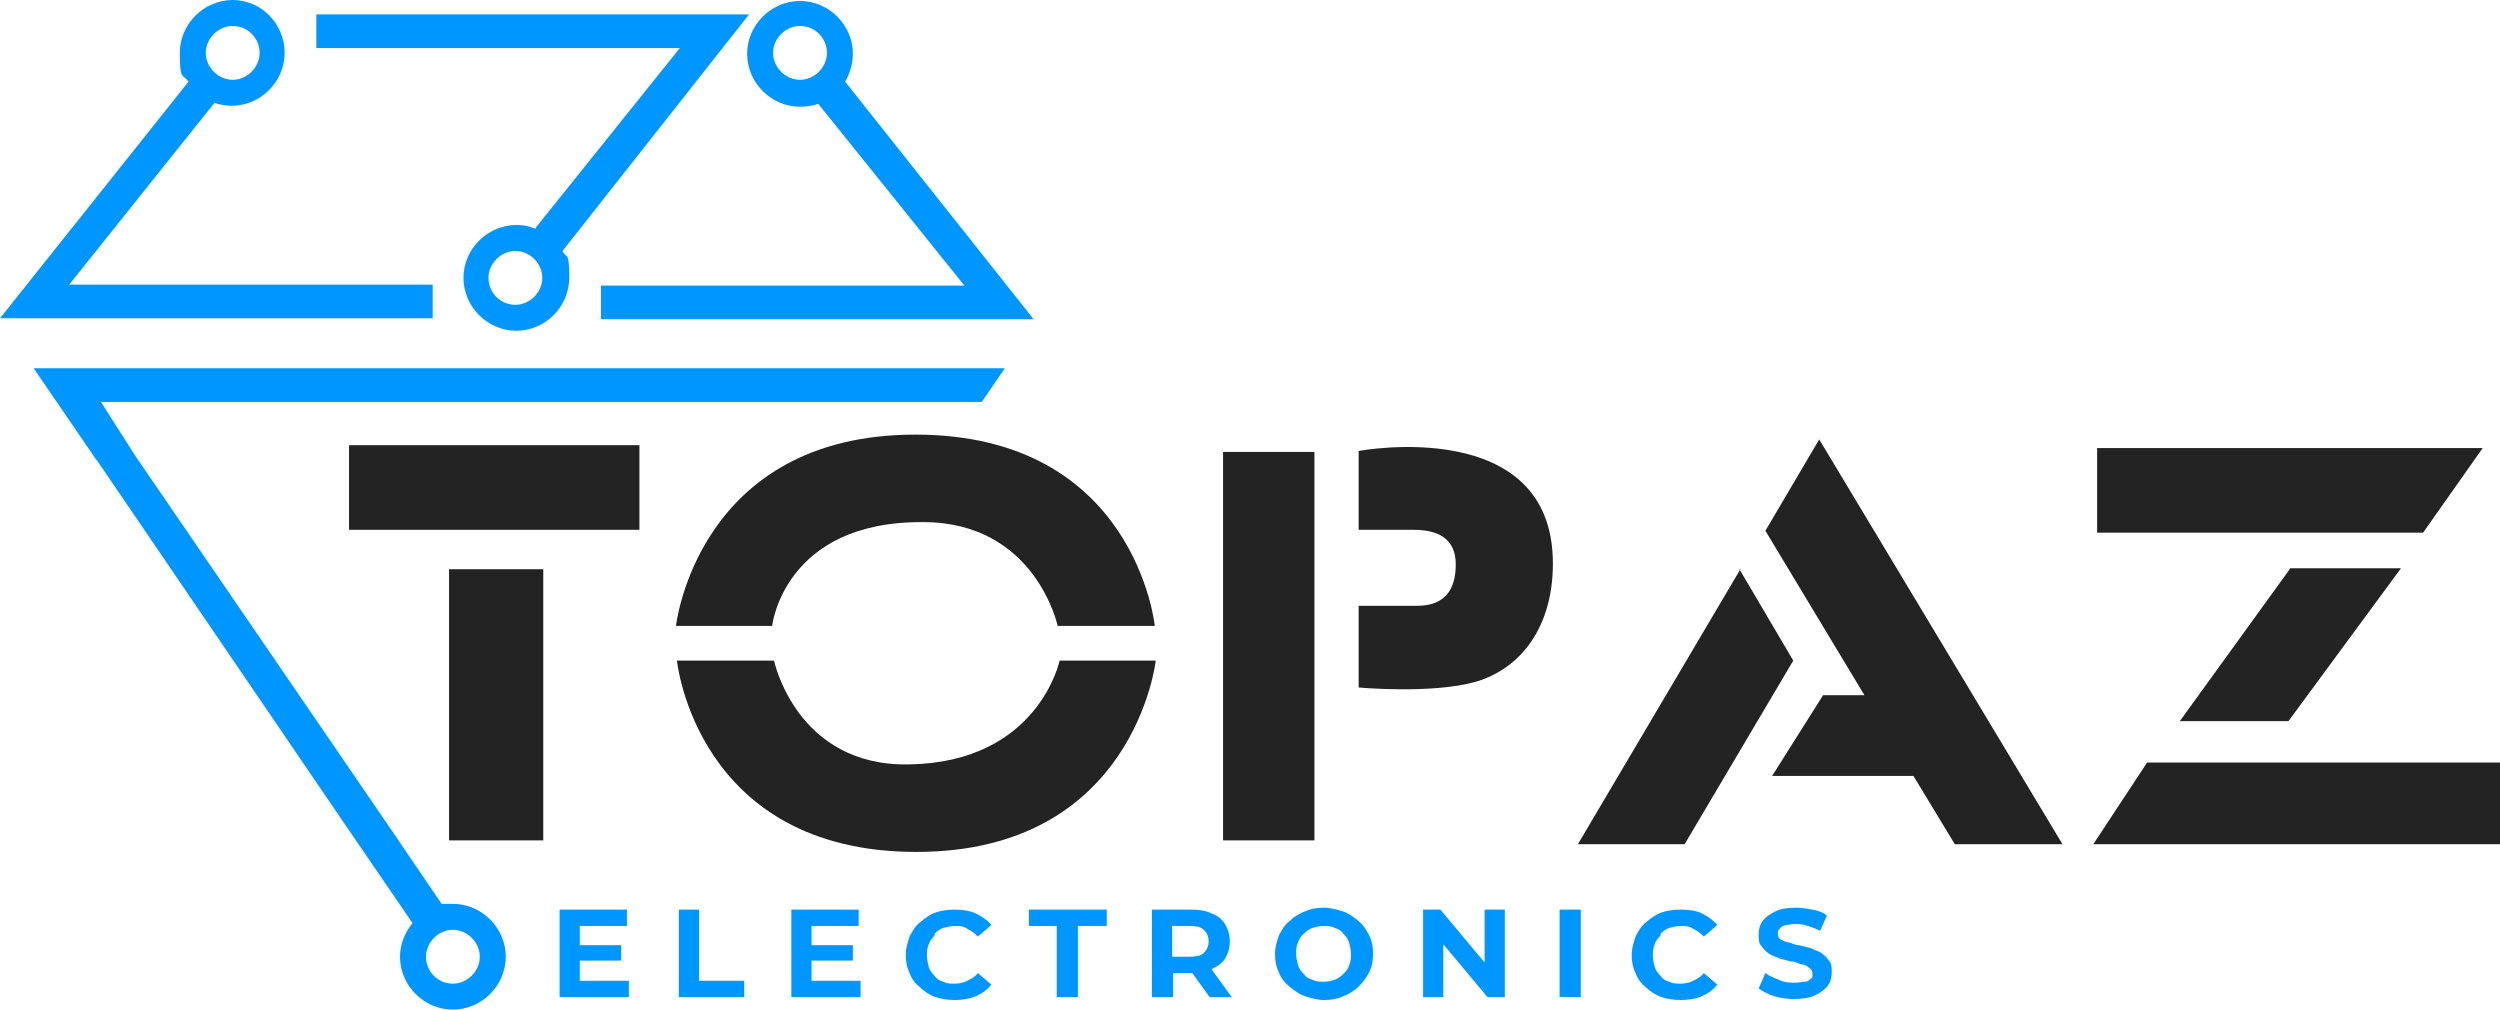 <?xml version="1.0" encoding="UTF-8"?>
<svg id="Layer_1" xmlns="http://www.w3.org/2000/svg" version="1.1" xmlns:xlink="http://www.w3.org/1999/xlink" viewBox="0 0 260 105">
  <!-- Generator: Adobe Illustrator 29.2.1, SVG Export Plug-In . SVG Version: 2.1.0 Build 116)  -->
  <defs>
    <style>
      .st0 {
        fill: none;
      }

      .st1 {
        fill: #232323;
      }

      .st2 {
        fill: #0096ff;
      }

      .st3 {
        clip-path: url(#clippath);
      }
    </style>
    <clipPath id="clippath">
      <rect class="st0" width="260" height="105"/>
    </clipPath>
  </defs>
  <g class="st3">
    <g>
      <path class="st1" d="M66.5,46.3h-30.2v8.8h30.2v-8.8Z"/>
      <path class="st1" d="M56.5,59.2h-9.8v28.2h9.8v-28.2Z"/>
      <path class="st1" d="M136.7,47h-9.5v40.4h9.5v-40.4Z"/>
      <path class="st1" d="M95.2,45.2c-22.7,0-24.9,19.9-24.9,19.9h10s1.2-10.9,15.7-10.8c11.7,0,14,10.8,14,10.8h10.1s-2-19.9-24.9-19.9Z"/>
      <path class="st1" d="M94.5,79.5c-11.7.2-14-10.8-14-10.8h-10.1s2,19.9,24.9,19.9c22.7,0,24.9-19.9,24.9-19.9h-10s-2.2,10.6-15.7,10.8Z"/>
      <path class="st1" d="M141.3,47v8.1s2.5,0,5.7,0c2.4,0,4.4.8,4.4,3.6s-1.3,4.3-4,4.3c-3.5,0-6.1,0-6.1,0v8.5s7.6.7,12.2-.6c4.7-1.4,8-5.7,8-12.3,0-15.5-20.2-11.7-20.2-11.7h0Z"/>
      <path class="st1" d="M181,59.2l-16.9,28.6h11.1l11.3-19.1-5.6-9.5Z"/>
      <path class="st1" d="M183.6,55.2l10.3,17.1h-4.3l-5.3,8.4h14.7l4.3,7.1h11.2l-25.3-42.1-5.6,9.5Z"/>
      <path class="st1" d="M223.3,79.3l-5.6,8.5h42.3v-8.5h-36.7Z"/>
      <path class="st1" d="M238,75l11.7-15.9h-11.5l-11.5,15.9h11.4Z"/>
      <path class="st1" d="M258.3,46.6h-40.2v8.8h33.9l6.2-8.8Z"/>
      <path class="st2" d="M45,33.1v-3.5H7.2l15.1-18.9c.6.2,1.2.3,1.8.3,3,0,5.5-2.5,5.5-5.5S27.2,0,24.2,0s-5.5,2.5-5.5,5.5.3,2.1.9,3L0,33.1h45ZM24.2,2.7c1.6,0,2.8,1.3,2.8,2.8s-1.3,2.8-2.8,2.8-2.8-1.3-2.8-2.8,1.3-2.8,2.8-2.8Z"/>
      <path class="st2" d="M55.7,23.8c-.7-.3-1.3-.4-2-.4-3,0-5.5,2.5-5.5,5.5s2.5,5.5,5.5,5.5,5.5-2.5,5.5-5.5-.3-1.9-.7-2.8L77.9,1.5h-45v3.5h37.8l-15,18.7h0ZM53.6,31.7c-1.6,0-2.8-1.3-2.8-2.8s1.3-2.8,2.8-2.8,2.8,1.3,2.8,2.8-1.3,2.8-2.8,2.8Z"/>
      <path class="st2" d="M83.2,11.1c.7,0,1.3-.1,1.9-.3l15.2,18.9h-37.8v3.5h45l-19.6-24.7c.5-.9.8-1.9.8-2.9,0-3-2.5-5.5-5.5-5.5s-5.5,2.5-5.5,5.5,2.5,5.5,5.5,5.5h0ZM83.2,2.7c1.6,0,2.8,1.3,2.8,2.8s-1.3,2.8-2.8,2.8-2.8-1.3-2.8-2.8,1.3-2.8,2.8-2.8Z"/>
      <path class="st2" d="M10.1,47.9l25,36.7,7.8,11.4c-.8,1-1.3,2.2-1.3,3.5,0,3,2.5,5.5,5.5,5.5s5.5-2.5,5.5-5.5-2.5-5.5-5.5-5.5-.7,0-1.1.1l-6.4-9.4L14,47.3l-3.5-5.5h91.6l2.4-3.5H3.5l6.5,9.5h0ZM47.1,102.3c-1.6,0-2.8-1.3-2.8-2.8s1.3-2.8,2.8-2.8,2.8,1.3,2.8,2.8-1.3,2.8-2.8,2.8Z"/>
      <path class="st2" d="M60.3,99.9h4.3v-1.6h-4.3v-2h4.9v-1.7h-7v9.1h7.2v-1.7h-5.1v-2.1Z"/>
      <path class="st2" d="M72.8,94.6h-2.2v9.1h6.8v-1.7h-4.7v-7.4Z"/>
      <path class="st2" d="M84.4,99.9h4.3v-1.6h-4.3v-2h4.9v-1.7h-7v9.1h7.2v-1.7h-5.1v-2.1Z"/>
      <path class="st2" d="M97.2,97.1c.3-.3.6-.5.9-.6.4-.1.8-.2,1.2-.2s.9,0,1.3.3c.4.2.7.4,1.1.8l1.4-1.2c-.4-.5-1-.9-1.6-1.2-.7-.3-1.4-.4-2.2-.4s-1.4.1-2,.3c-.6.2-1.1.6-1.6,1-.5.4-.8.9-1.1,1.5-.2.6-.4,1.2-.4,1.9s.1,1.3.4,1.9c.2.6.6,1.1,1.1,1.5.4.4,1,.8,1.6,1,.6.2,1.3.3,2,.3s1.5-.1,2.2-.4c.7-.3,1.2-.7,1.6-1.2l-1.4-1.2c-.3.4-.7.6-1.1.8-.4.2-.8.3-1.3.3s-.8,0-1.2-.2c-.4-.1-.7-.3-.9-.6-.3-.3-.5-.6-.6-.9-.1-.4-.2-.8-.2-1.2s0-.8.2-1.2c.1-.4.4-.7.6-.9h0Z"/>
      <path class="st2" d="M106.9,96.3h3v7.4h2.2v-7.4h3v-1.7h-8.1v1.7Z"/>
      <path class="st2" d="M126,100.8c.6-.3,1.1-.6,1.4-1.1.3-.5.5-1.1.5-1.8s-.2-1.3-.5-1.8c-.3-.5-.8-.9-1.4-1.1-.6-.3-1.3-.4-2.2-.4h-4v9.1h2.2v-2.5h2l1.8,2.5h2.3l-2.1-2.9h0ZM125.2,96.7c.3.3.5.7.5,1.2s-.2.9-.5,1.2c-.3.3-.8.4-1.5.4h-1.8v-3.2h1.8c.7,0,1.2.1,1.5.4h0Z"/>
      <path class="st2" d="M141.3,95.8c-.5-.4-1-.8-1.6-1-.6-.2-1.3-.4-2-.4s-1.4.1-2,.4c-.6.2-1.2.6-1.6,1-.5.4-.8.9-1.1,1.5-.2.6-.4,1.2-.4,1.9s.1,1.3.4,1.9c.2.6.6,1.1,1.1,1.5.5.4,1,.8,1.6,1,.6.2,1.3.4,2,.4s1.4-.1,2-.4c.6-.2,1.2-.6,1.6-1,.4-.4.8-.9,1.1-1.5.3-.6.4-1.2.4-1.9s-.1-1.3-.4-1.9c-.3-.6-.6-1.1-1.1-1.5h0ZM140.3,100.4c-.1.4-.4.7-.6.9-.3.3-.6.5-.9.6s-.7.2-1.1.2-.8,0-1.2-.2c-.4-.1-.7-.3-.9-.6-.3-.3-.5-.6-.6-.9-.1-.4-.2-.8-.2-1.2s0-.8.2-1.2c.1-.4.4-.7.6-.9.3-.3.6-.5.9-.6.4-.1.7-.2,1.1-.2s.8,0,1.2.2c.4.1.7.3.9.6.3.3.5.6.6.9.1.4.2.8.2,1.2s0,.8-.2,1.2Z"/>
      <path class="st2" d="M154.4,100.1l-4.6-5.5h-1.8v9.1h2.1v-5.5l4.6,5.5h1.8v-9.1h-2.1v5.5Z"/>
      <path class="st2" d="M164.4,94.6h-2.2v9.1h2.2v-9.1Z"/>
      <path class="st2" d="M172.7,97.1c.3-.3.6-.5.9-.6.4-.1.8-.2,1.2-.2s.9,0,1.3.3c.4.2.7.4,1.1.8l1.4-1.2c-.4-.5-1-.9-1.6-1.2-.6-.3-1.4-.4-2.2-.4s-1.4.1-2,.3c-.6.2-1.1.6-1.6,1-.5.4-.8.9-1.1,1.5-.2.6-.4,1.2-.4,1.9s.1,1.3.4,1.9c.2.6.6,1.1,1.1,1.5.4.4,1,.8,1.6,1,.6.2,1.3.3,2,.3s1.6-.1,2.2-.4c.7-.3,1.2-.7,1.6-1.2l-1.4-1.2c-.3.4-.7.6-1.1.8-.4.2-.8.3-1.3.3s-.8,0-1.2-.2c-.4-.1-.7-.3-.9-.6-.3-.3-.5-.6-.6-.9-.1-.4-.2-.8-.2-1.2s0-.8.2-1.2c.1-.4.4-.7.6-.9h0Z"/>
      <path class="st2" d="M190.2,99.9c-.2-.3-.5-.6-.8-.8-.3-.2-.7-.3-1.1-.5-.4-.1-.8-.2-1.2-.3-.4,0-.7-.2-1.1-.3-.3,0-.6-.2-.8-.3-.2-.1-.3-.3-.3-.6s0-.4.2-.5c.1-.2.3-.3.6-.4.3,0,.6-.1,1-.1s.8,0,1.3.2c.4.1.9.3,1.3.5l.7-1.6c-.4-.3-.9-.5-1.5-.6-.6-.1-1.1-.2-1.7-.2-.9,0-1.6.1-2.2.4-.6.3-1,.6-1.3,1-.3.4-.4.9-.4,1.4s0,.9.3,1.2c.2.3.5.6.8.8.3.2.7.3,1.1.5.4.1.8.2,1.2.3.4,0,.7.2,1.1.3.3,0,.6.2.8.4.2.1.3.3.3.6s0,.4-.2.5c-.1.1-.3.3-.6.3-.3,0-.6.1-1,.1s-1.1,0-1.7-.3c-.5-.2-1-.4-1.4-.7l-.7,1.6c.4.3,1,.6,1.6.8.7.2,1.4.3,2.1.3s1.6-.1,2.2-.4c.6-.3,1-.6,1.3-1,.3-.4.4-.9.4-1.4s0-.9-.3-1.2h0Z"/>
    </g>
  </g>
</svg>